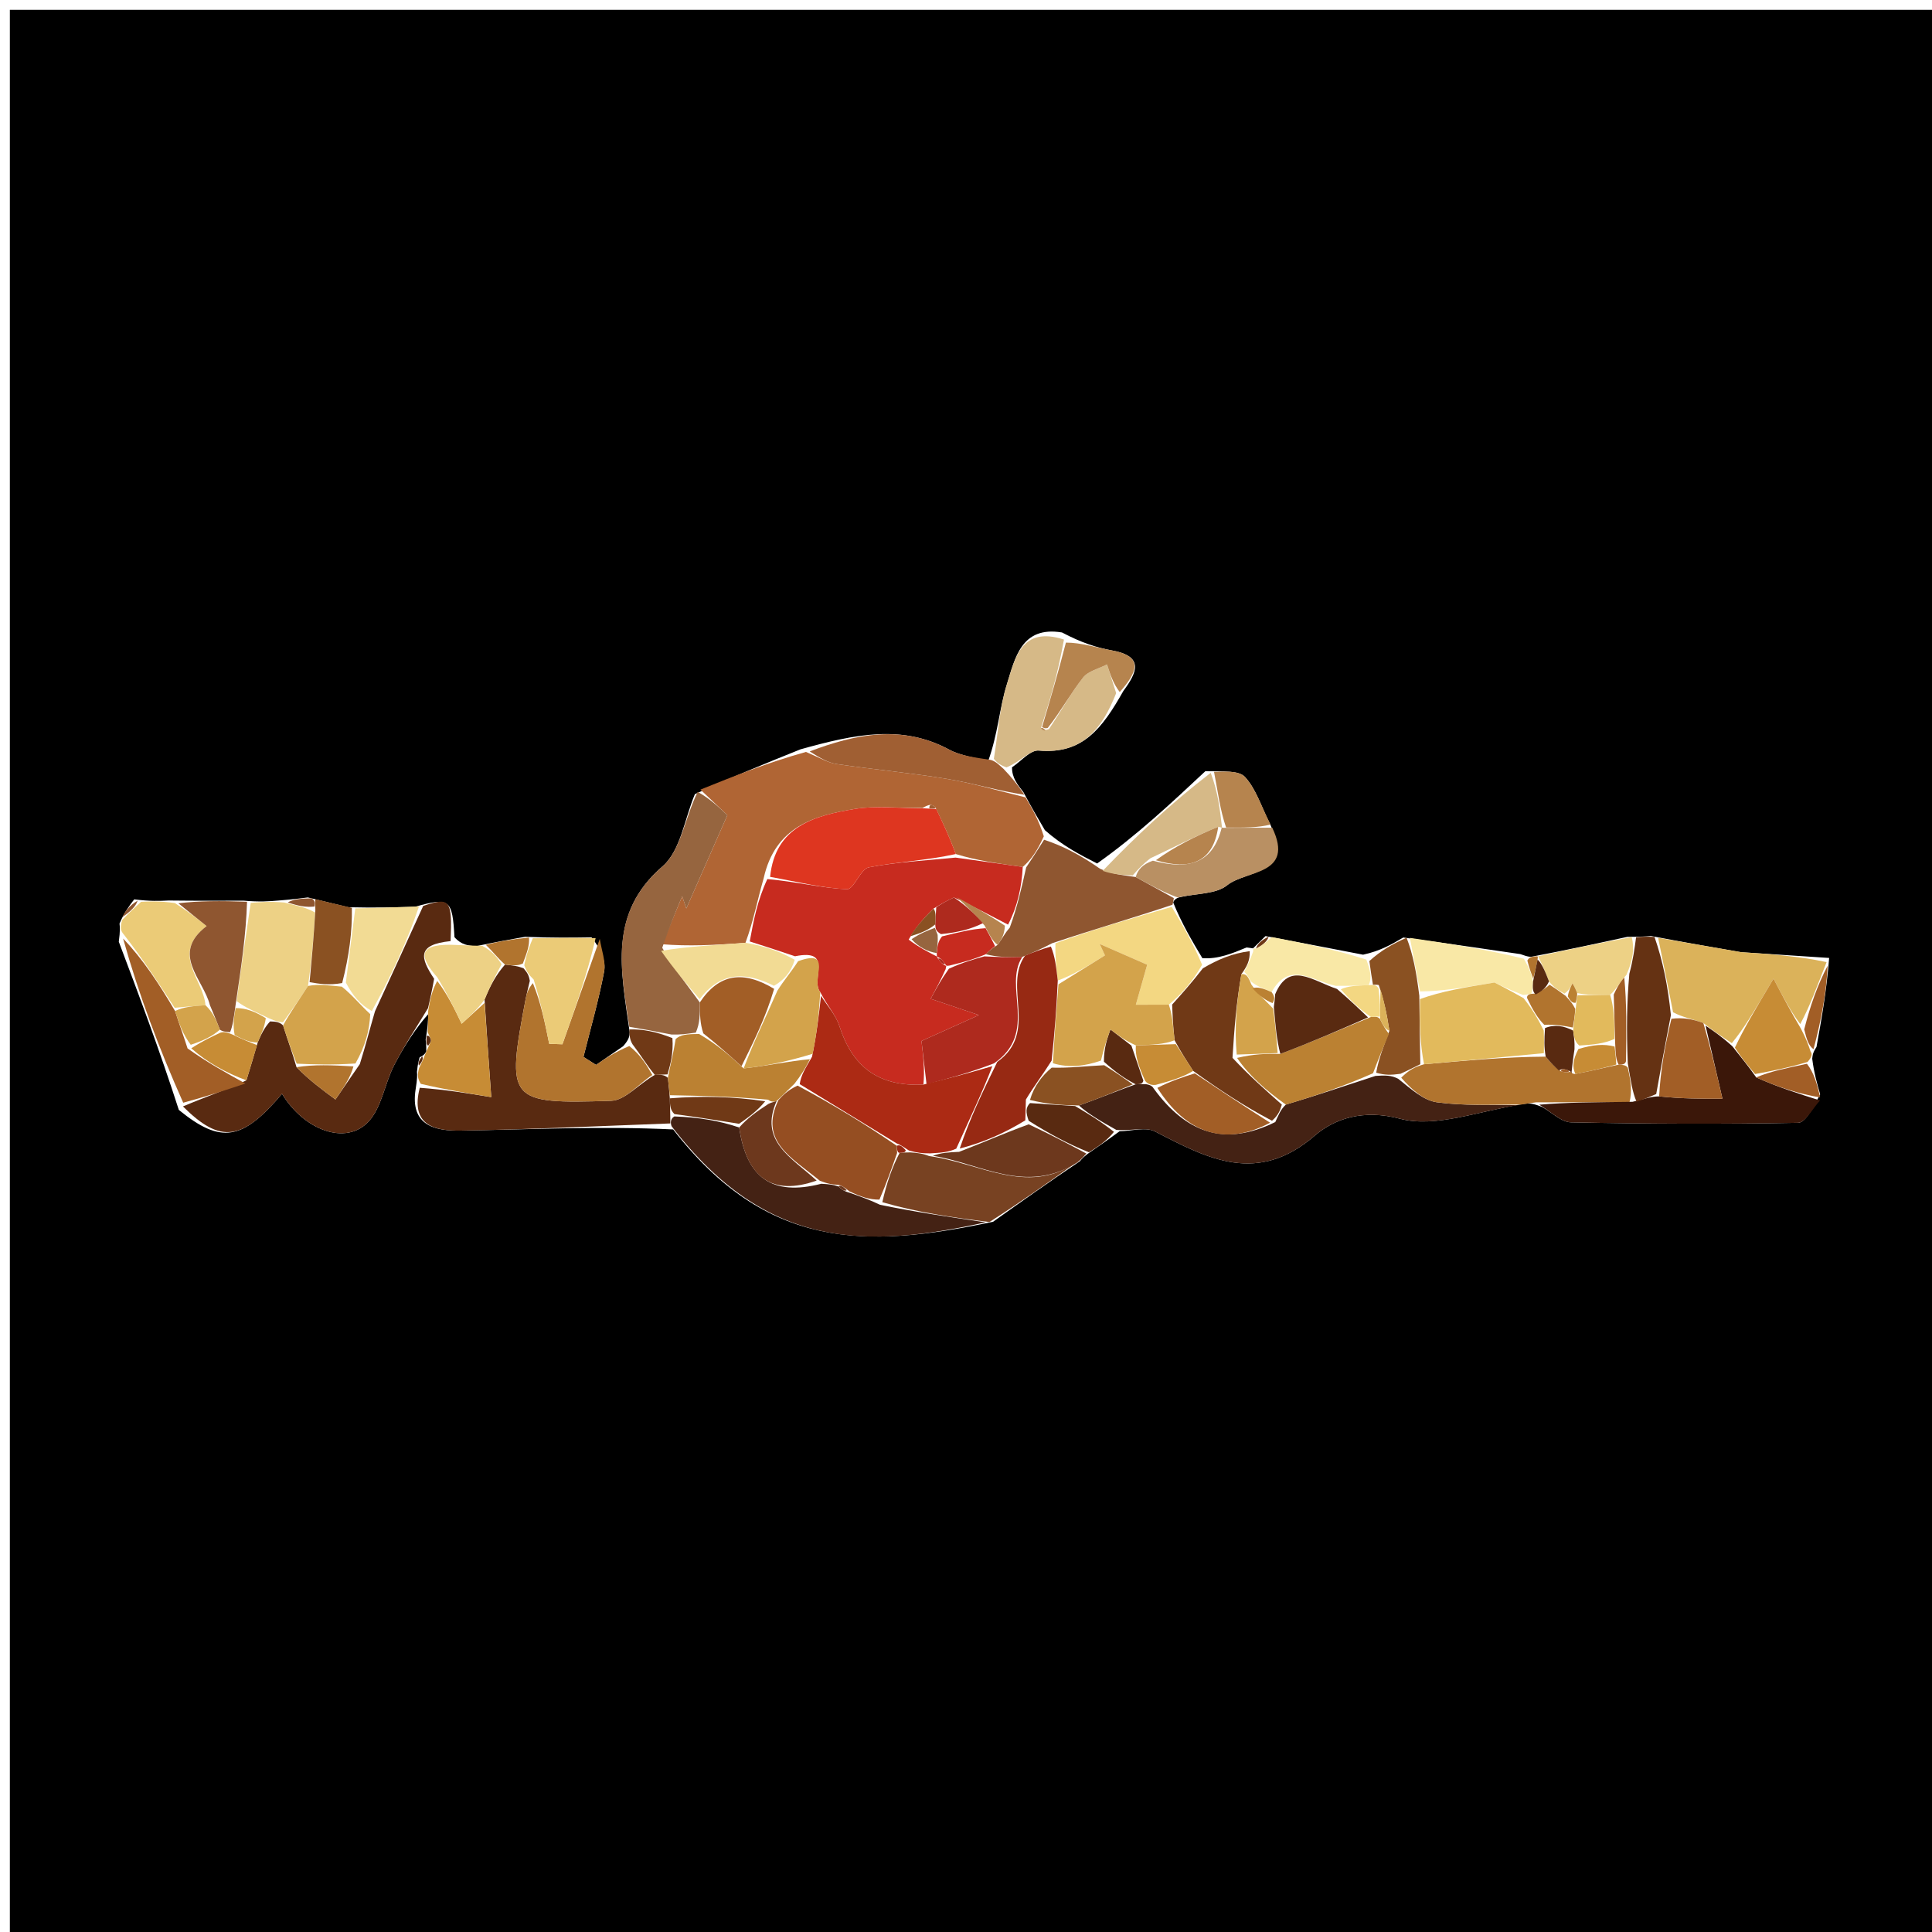 <svg xmlns="http://www.w3.org/2000/svg" xmlns:xlink="http://www.w3.org/1999/xlink" id="Layer_1" x="0px" y="0px" width="100%" viewBox="0 0 196 196" xml:space="preserve"><path fill="#000000" opacity="1" stroke="none" d="M97,197  C64.667,197 32.833,197 1,197  C1,131.667 1,66.333 1,1  C66.333,1 131.667,1 197,1  C197,66.333 197,131.667 197,197  C163.833,197 130.667,197 97,197 M31.228,91.046  C30.473,91.145 29.717,91.243 28.254,91.359  C27.314,91.437 26.374,91.516 24.687,91.37  C22.402,91.381 20.117,91.391 17.127,91.356  C16.189,91.401 15.251,91.445 13.617,91.239  C13.127,91.875 12.638,92.512 12.124,93.692  C12.164,94.051 12.204,94.41 12.052,95.536  C14.101,100.973 16.149,106.41 18.142,112.6  C22.401,116.069 24.581,115.728 28.611,110.963  C30.857,114.682 35.108,116.233 37.382,113.789  C38.734,112.335 39.023,109.936 39.987,108.063  C41.013,106.069 42.271,104.193 43.448,102.879  C43.43,103.494 43.411,104.109 43.183,105.471  C43.219,105.728 43.254,105.984 43.243,106.671  C43.243,106.671 43.084,107.074 42.578,107.252  C42.482,107.576 42.385,107.9 42.302,108.727  C42.325,109.061 42.348,109.394 42.163,110.523  C41.59,114.225 44.177,114.742 46.763,114.699  C53.845,114.58 60.923,114.23 68.291,114.58  C77.75,126.763 87.769,126.69 100.743,123.948  C103.521,121.971 106.299,119.993 109.548,117.808  C109.768,117.547 109.987,117.285 110.734,116.78  C111.521,116.24 112.308,115.7 113.579,114.765  C114.793,114.749 116.233,114.297 117.183,114.789  C122.553,117.57 127.563,120.234 133.402,115.195  C135.392,113.478 138.321,112.513 142.015,113.492  C145.655,114.456 150.02,112.691 154.649,111.984  C155.044,111.933 155.44,111.881 156.472,112.315  C157.441,112.854 158.401,113.841 159.38,113.86  C167.056,114.015 174.738,114.05 182.413,113.906  C183.17,113.892 183.9,112.43 184.653,111.023  C184.343,109.941 184.033,108.859 183.849,107.411  C183.892,107.141 183.836,106.894 184.281,106.215  C184.782,103.446 185.282,100.677 185.566,97.183  C182.362,96.973 179.159,96.763 176.626,96.597  C173.401,96.039 170.809,95.591 167.481,94.954  C166.981,94.997 166.481,95.04 165.1,95.043  C162.093,95.698 159.087,96.353 155.498,97.034  C155.31,97.077 155.121,97.121 154.234,96.792  C150.501,96.245 146.768,95.697 142.357,95.111  C141.205,95.79 140.052,96.469 138.284,96.852  C135.198,96.257 132.112,95.662 128.383,94.965  C127.963,95.378 127.544,95.791 127.124,96.207  C127.124,96.207 127.146,96.226 126.462,96.12  C125.02,96.721 123.578,97.323 121.978,97.205  C120.942,95.471 119.906,93.736 119.025,91.567  C119.025,91.567 119.081,91.11 119.851,90.984  C121.429,90.624 123.373,90.716 124.501,89.802  C126.394,88.268 131.388,88.828 128.722,83.332  C127.952,81.806 127.426,80.06 126.32,78.839  C125.682,78.135 124.107,78.281 122.283,78.237  C118.8,81.498 115.317,84.759 111.301,87.601  C109.554,86.706 107.806,85.811 106.004,84.221  C105.35,83.112 104.695,82.003 103.822,80.36  C103.234,79.619 102.646,78.877 102.67,77.839  C103.578,77.242 104.536,76.068 105.383,76.143  C109.852,76.54 111.828,73.88 113.962,70.102  C115.336,68.241 116.124,66.59 112.81,65.987  C111.23,65.699 109.691,65.191 107.736,64.162  C103.602,63.481 102.975,66.778 102.147,69.425  C101.39,71.844 101.241,74.454 100.246,77.217  C98.925,76.842 97.485,76.69 96.305,76.054  C91.514,73.472 86.757,74.471 81.21,76.019  C77.826,77.381 74.442,78.743 70.496,80.566  C69.445,83.055 69.051,86.306 67.217,87.888  C61.701,92.647 62.988,98.352 63.879,104.703  C63.87,105.06 63.862,105.417 63.215,106.142  C62.3,106.772 61.384,107.402 60.469,108.033  C60.043,107.763 59.618,107.493 59.192,107.222  C59.909,104.345 60.735,101.488 61.284,98.578  C61.481,97.532 61.012,96.361 60.01,95.094  C58.024,95.124 56.038,95.155 53.278,95.037  C51.844,95.292 50.41,95.547 48.263,95.995  C47.531,95.934 46.8,95.872 46.104,95.071  C45.893,91.246 45.635,90.989 42.081,91.999  C40.068,92.051 38.056,92.104 35.35,92.04  C34.23,91.766 33.11,91.493 31.228,91.046 z"></path><path fill="#B06534" opacity="1" stroke="none" d="M71.059,80.105  C74.442,78.743 77.826,77.381 81.764,76.282  C83.17,76.877 83.997,77.382 84.879,77.512  C88.632,78.068 92.42,78.406 96.16,79.034  C98.816,79.48 101.416,80.261 104.041,80.893  C104.695,82.003 105.35,83.112 105.895,84.845  C105.225,86.312 104.664,87.155 103.758,87.949  C101.255,87.602 99.098,87.302 96.963,86.642  C96.318,84.878 95.65,83.474 94.904,81.922  C94.518,81.534 94.259,81.596 93.592,81.968  C91.009,81.986 88.836,81.724 86.76,82.06  C82.635,82.729 78.644,83.831 77.473,89.102  C76.817,91.386 76.439,93.448 75.626,95.646  C72.484,95.893 69.776,96.003 67.185,95.795  C67.936,93.959 68.571,92.442 69.206,90.924  C69.346,91.336 69.487,91.748 69.627,92.16  C71.04,88.95 72.453,85.741 73.791,82.699  C72.997,81.945 72.028,81.025 71.059,80.105 z"></path><path fill="#592A11" opacity="1" stroke="none" d="M42.933,91.907  C45.635,90.989 45.893,91.246 45.712,95.474  C42.253,95.825 42.636,97.178 44.043,99.3  C43.822,100.517 43.625,101.392 43.427,102.266  C42.271,104.193 41.013,106.069 39.987,108.063  C39.023,109.936 38.734,112.335 37.382,113.789  C35.108,116.233 30.857,114.682 28.611,110.963  C24.581,115.728 22.401,116.069 18.559,112.246  C20.948,111.236 22.92,110.579 24.998,109.599  C25.43,108.192 25.755,107.107 26.142,105.76  C26.515,104.879 26.826,104.26 27.399,103.622  C28.011,103.641 28.359,103.678 28.718,104.027  C29.184,105.529 29.641,106.719 30.081,108.265  C31.386,109.595 32.708,110.569 34.031,111.543  C34.789,110.444 35.547,109.344 36.505,107.95  C37.095,106.073 37.486,104.491 38.041,102.597  C39.781,98.826 41.357,95.367 42.933,91.907 z"></path><path fill="#592A11" opacity="1" stroke="none" d="M68.003,113.972  C60.923,114.23 53.845,114.58 46.763,114.699  C44.177,114.742 41.59,114.225 42.584,110.354  C45.222,110.548 47.44,110.91 49.838,111.302  C49.565,107.455 49.363,104.6 49.157,101.414  C49.732,99.993 50.31,98.903 51.235,97.856  C52.042,97.948 52.504,97.997 53.11,98.228  C53.46,98.644 53.651,98.888 53.749,99.508  C53.556,100.355 53.425,100.832 53.332,101.317  C51.356,111.728 51.508,112.009 62.004,111.675  C63.422,111.631 64.788,109.968 66.434,109.05  C67.035,109.029 67.379,109.012 67.757,109.347  C67.845,110.169 67.897,110.638 67.953,111.425  C67.972,112.167 67.987,112.592 68,113.255  C67.997,113.494 68.003,113.972 68.003,113.972 z"></path><path fill="#96653F" opacity="1" stroke="none" d="M70.778,80.335  C72.028,81.025 72.997,81.945 73.791,82.699  C72.453,85.741 71.04,88.95 69.627,92.16  C69.487,91.748 69.346,91.336 69.206,90.924  C68.571,92.442 67.936,93.959 67.185,96.147  C68.373,98.333 69.676,99.848 70.993,101.7  C71.009,102.922 71.01,103.807 70.588,104.759  C69.595,104.901 69.027,104.977 68.132,104.953  C66.483,104.626 65.162,104.398 63.841,104.169  C62.988,98.352 61.701,92.647 67.217,87.888  C69.051,86.306 69.445,83.055 70.778,80.335 z"></path><path fill="#442214" opacity="1" stroke="none" d="M154.066,112.123  C150.02,112.691 145.655,114.456 142.015,113.492  C138.321,112.513 135.392,113.478 133.402,115.195  C127.563,120.234 122.553,117.57 117.183,114.789  C116.233,114.297 114.793,114.749 113.251,114.628  C111.638,113.73 110.353,112.968 109.463,112.152  C111.546,111.402 113.235,110.706 115.217,110.002  C115.705,109.983 115.9,109.972 116.287,109.995  C116.48,110.029 116.864,110.1 117.025,110.407  C120.324,114.937 124.235,116.364 129.376,113.831  C129.726,113.108 129.884,112.584 130.45,112.062  C133.645,111.11 136.432,110.156 139.539,109.151  C140.501,109.084 141.143,109.068 141.855,109.449  C143.208,110.537 144.436,111.646 145.788,111.828  C148.512,112.194 151.303,112.054 154.066,112.123 z"></path><path fill="#442214" opacity="1" stroke="none" d="M68.147,114.276  C68.003,113.972 67.997,113.494 68.414,113.261  C70.88,113.354 72.929,113.68 74.99,114.383  C75.728,119.449 78.284,121.386 83.317,120.092  C84.061,120.135 84.486,120.163 85.061,120.365  C85.448,120.746 85.723,120.873 86.324,121.048  C87.405,121.44 88.197,121.704 89.281,122.227  C93.05,122.993 96.526,123.498 100.003,124.003  C87.769,126.69 77.75,126.763 68.147,114.276 z"></path><path fill="#DBB25A" opacity="1" stroke="none" d="M168.217,95.142  C170.809,95.591 173.401,96.039 176.626,96.597  C179.159,96.763 182.362,96.973 185.307,97.604  C184.355,100.006 183.661,101.986 182.634,103.893  C181.645,102.572 180.99,101.325 179.921,99.286  C177.887,102.714 176.919,104.345 175.692,105.827  C174.631,105.136 173.83,104.594 172.801,103.782  C171.643,103.362 170.714,103.212 169.732,102.695  C169.192,99.932 168.705,97.537 168.217,95.142 z"></path><path fill="#B1742E" opacity="1" stroke="none" d="M66.177,109.054  C64.788,109.968 63.422,111.631 62.004,111.675  C51.508,112.009 51.356,111.728 53.332,101.317  C53.425,100.832 53.556,100.355 54.058,99.735  C54.869,101.695 55.292,103.794 55.715,105.893  C56.163,105.908 56.61,105.924 57.058,105.94  C58.321,102.375 59.584,98.811 60.847,95.246  C61.012,96.361 61.481,97.532 61.284,98.578  C60.735,101.488 59.909,104.345 59.192,107.222  C59.618,107.493 60.043,107.763 60.469,108.033  C61.384,107.402 62.3,106.772 63.845,106.117  C65.042,107.08 65.61,108.067 66.177,109.054 z"></path><path fill="#B1742E" opacity="1" stroke="none" d="M154.358,112.054  C151.303,112.054 148.512,112.194 145.788,111.828  C144.436,111.646 143.208,110.537 142.153,109.332  C142.952,108.533 143.521,108.249 144.47,107.967  C148.773,107.594 152.697,107.218 156.808,107.196  C157.382,107.9 157.769,108.252 158.34,108.677  C158.524,108.751 158.925,108.789 158.925,108.789  C158.925,108.789 159.323,108.717 159.398,108.75  C159.473,108.783 159.417,108.938 159.816,108.952  C161.467,108.644 162.719,108.321 164.217,108.007  C164.463,108.016 164.955,108.023 165.134,108.311  C165.449,109.668 165.584,110.738 165.313,111.819  C161.883,111.829 158.859,111.829 155.835,111.829  C155.44,111.881 155.044,111.933 154.358,112.054 z"></path><path fill="#D6B987" opacity="1" stroke="none" d="M100.825,76.98  C101.241,74.454 101.39,71.844 102.147,69.425  C102.975,66.778 103.602,63.481 107.937,64.881  C107.332,68.314 106.526,71.028 105.598,73.872  C105.714,74.071 105.952,74.14 106.417,73.96  C107.706,72.039 108.66,70.283 109.88,68.736  C110.405,68.07 111.481,67.837 112.307,67.407  C112.616,68.377 112.926,69.347 113.235,70.317  C111.828,73.88 109.852,76.54 105.383,76.143  C104.536,76.068 103.578,77.242 102.111,77.85  C101.31,77.567 101.067,77.274 100.825,76.98 z"></path><path fill="#F3D782" opacity="1" stroke="none" d="M118.87,92.001  C119.906,93.736 120.942,95.471 121.953,97.874  C120.924,99.667 119.919,100.79 118.575,101.922  C117.253,101.931 116.272,101.931 115.23,101.931  C115.645,100.469 116.007,99.192 116.382,97.872  C114.537,97.065 113.048,96.413 111.559,95.762  C111.739,96.149 111.918,96.536 112.098,96.923  C110.525,97.901 108.951,98.879 107.31,99.477  C107.142,98.075 107.042,97.053 107.073,95.692  C111.094,94.236 114.982,93.118 118.87,92.001 z"></path><path fill="#8F5630" opacity="1" stroke="none" d="M118.948,91.784  C114.982,93.118 111.094,94.236 106.746,95.688  C105.521,96.331 104.756,96.641 103.714,97.076  C102.249,97.142 101.06,97.081 100.008,96.805  C100.412,96.388 100.68,96.186 101.206,95.858  C101.681,95.227 101.899,94.721 102.44,94.108  C103.209,92 103.656,89.998 104.104,87.997  C104.664,87.155 105.225,86.312 105.922,85.192  C107.806,85.811 109.554,86.706 111.602,88.136  C112.905,88.718 113.908,88.765 115.218,88.975  C116.711,89.795 117.896,90.453 119.081,91.11  C119.081,91.11 119.025,91.567 118.948,91.784 z"></path><path fill="#784222" opacity="1" stroke="none" d="M100.373,123.976  C96.526,123.498 93.05,122.993 89.511,121.962  C89.969,119.947 90.49,118.458 91.265,116.958  C91.686,116.927 91.854,116.907 92.346,116.909  C93.101,116.966 93.533,117.001 94.263,117.281  C99.39,117.984 104.123,121.271 109.077,118.016  C106.299,119.993 103.521,121.971 100.373,123.976 z"></path><path fill="#3B1709" opacity="1" stroke="none" d="M156.154,112.072  C158.859,111.829 161.883,111.829 165.62,111.777  C166.896,111.479 167.459,111.233 168.317,111.227  C170.6,111.466 172.589,111.466 174.741,111.466  C174.094,108.664 173.561,106.358 173.029,104.052  C173.83,104.594 174.631,105.136 175.743,106.138  C176.72,107.387 177.386,108.175 178.167,109.301  C180.403,110.307 182.523,110.974 184.642,111.641  C183.9,112.43 183.17,113.892 182.413,113.906  C174.738,114.05 167.056,114.015 159.38,113.86  C158.401,113.841 157.441,112.854 156.154,112.072 z"></path><path fill="#703916" opacity="1" stroke="none" d="M118.914,101.913  C119.919,100.79 120.924,99.667 122.032,98.234  C123.578,97.323 125.02,96.721 126.784,96.494  C126.814,97.442 126.522,98.016 125.939,98.826  C125.433,101.701 125.218,104.34 125.036,107.317  C126.727,109.124 128.384,110.592 130.042,112.061  C129.884,112.584 129.726,113.108 129.043,113.699  C126.083,112.141 123.647,110.516 121.047,108.642  C120.35,107.571 119.817,106.749 119.16,105.535  C118.994,104.067 118.954,102.99 118.914,101.913 z"></path><path fill="#EDD185" opacity="1" stroke="none" d="M28.708,103.714  C28.359,103.678 28.011,103.641 27.229,103.279  C25.865,102.608 24.934,102.264 24.009,101.561  C24.488,98 24.961,94.798 25.435,91.595  C26.374,91.516 27.314,91.437 28.837,91.559  C30.243,91.912 31.066,92.064 31.961,92.57  C31.825,95.163 31.617,97.402 31.25,100.024  C30.297,101.509 29.503,102.612 28.708,103.714 z"></path><path fill="#F9E8A6" opacity="1" stroke="none" d="M143.035,95.149  C146.768,95.697 150.501,96.245 154.6,97.263  C155.158,98.254 155.35,98.774 155.527,99.575  C155.487,100.228 155.462,100.601 155.301,100.89  C155.164,100.806 154.869,100.936 154.512,100.939  C152.906,100.32 151.657,99.698 151.611,99.675  C148.372,100.213 146.248,100.566 144.062,100.582  C143.677,98.547 143.356,96.848 143.035,95.149 z"></path><path fill="#D6B987" opacity="1" stroke="none" d="M114.91,88.812  C113.908,88.765 112.905,88.718 111.868,88.346  C115.317,84.759 118.8,81.498 122.826,78.403  C123.567,80.36 123.765,82.15 123.975,83.968  C123.987,83.995 123.945,83.951 123.587,83.877  C121.158,84.876 119.087,85.949 116.715,87.068  C115.912,87.681 115.411,88.247 114.91,88.812 z"></path><path fill="#F2DB94" opacity="1" stroke="none" d="M42.507,91.953  C41.357,95.367 39.781,98.826 37.724,102.567  C36.511,101.915 35.78,100.98 35.084,99.681  C35.427,96.93 35.735,94.543 36.043,92.156  C38.056,92.104 40.068,92.051 42.507,91.953 z"></path><path fill="#A05F33" opacity="1" stroke="none" d="M100.535,77.099  C101.067,77.274 101.31,77.567 101.805,77.998  C102.646,78.877 103.234,79.619 103.931,80.627  C101.416,80.261 98.816,79.48 96.16,79.034  C92.42,78.406 88.632,78.068 84.879,77.512  C83.997,77.382 83.17,76.877 82.142,76.232  C86.757,74.471 91.514,73.472 96.305,76.054  C97.485,76.69 98.925,76.842 100.535,77.099 z"></path><path fill="#A25E26" opacity="1" stroke="none" d="M24.892,109.922  C22.92,110.579 20.948,111.236 18.586,111.87  C16.149,106.41 14.101,100.973 12.488,95.215  C14.524,97.342 16.123,99.79 17.761,102.567  C18.191,103.932 18.583,104.968 19.028,106.36  C21.019,107.785 22.955,108.853 24.892,109.922 z"></path><path fill="#EBCB77" opacity="1" stroke="none" d="M17.722,102.238  C16.123,99.79 14.524,97.342 12.584,94.832  C12.204,94.41 12.164,94.051 12.403,93.323  C13.226,92.466 13.769,91.978 14.312,91.49  C15.251,91.445 16.189,91.401 17.743,91.615  C19.226,92.565 20.095,93.257 20.963,93.948  C17.258,96.781 20.633,99.32 20.847,101.978  C19.506,102.069 18.614,102.154 17.722,102.238 z"></path><path fill="#653213" opacity="1" stroke="none" d="M168.022,110.988  C167.459,111.233 166.896,111.479 166.026,111.767  C165.584,110.738 165.449,109.668 165.138,107.86  C164.999,104.435 165.035,101.749 165.295,98.791  C165.673,97.374 165.827,96.228 165.98,95.083  C166.481,95.04 166.981,94.997 167.849,95.048  C168.705,97.537 169.192,99.932 169.512,102.985  C168.904,106.091 168.463,108.54 168.022,110.988 z"></path><path fill="#B99063" opacity="1" stroke="none" d="M115.218,88.975  C115.411,88.247 115.912,87.681 116.96,87.316  C120.764,88.333 123.084,87.458 123.945,83.951  C123.945,83.951 123.987,83.995 124.4,83.982  C126.231,83.969 127.649,83.968 129.067,83.967  C131.388,88.828 126.394,88.268 124.501,89.802  C123.373,90.716 121.429,90.624 119.466,91.047  C117.896,90.453 116.711,89.795 115.218,88.975 z"></path><path fill="#C78C35" opacity="1" stroke="none" d="M49.16,101.745  C49.363,104.6 49.565,107.455 49.838,111.302  C47.44,110.91 45.222,110.548 42.688,109.957  C42.348,109.394 42.325,109.061 42.516,108.352  C42.847,107.677 42.966,107.376 43.084,107.074  C43.084,107.074 43.243,106.671 43.422,106.3  C43.64,105.788 43.74,105.632 43.709,105.509  C43.639,105.238 43.502,104.985 43.393,104.724  C43.411,104.109 43.43,103.494 43.438,102.572  C43.625,101.392 43.822,100.517 44.354,99.515  C45.403,100.878 46.119,102.369 46.834,103.86  C47.609,103.155 48.385,102.45 49.16,101.745 z"></path><path fill="#EBCB77" opacity="1" stroke="none" d="M60.429,95.17  C59.584,98.811 58.321,102.375 57.058,105.94  C56.61,105.924 56.163,105.908 55.715,105.893  C55.292,103.794 54.869,101.695 54.138,99.369  C53.651,98.888 53.46,98.644 53.187,97.93  C53.431,96.695 53.741,95.94 54.052,95.185  C56.038,95.155 58.024,95.124 60.429,95.17 z"></path><path fill="#8F5630" opacity="1" stroke="none" d="M21.296,101.972  C20.633,99.32 17.258,96.781 20.963,93.948  C20.095,93.257 19.226,92.565 18.095,91.638  C20.117,91.391 22.402,91.381 25.061,91.482  C24.961,94.798 24.488,98 23.906,101.908  C23.709,103.326 23.621,104.038 23.344,104.715  C22.895,104.661 22.639,104.686 22.306,104.458  C21.914,103.432 21.605,102.702 21.296,101.972 z"></path><path fill="#F9E8A6" opacity="1" stroke="none" d="M126.23,98.59  C126.522,98.016 126.814,97.442 127.126,96.547  C127.146,96.226 127.124,96.207 127.421,96.222  C128.154,95.848 128.59,95.457 129.025,95.066  C132.112,95.662 135.198,96.257 138.613,97.349  C139.057,98.534 139.171,99.222 138.862,99.938  C137.593,99.994 136.748,100.023 135.513,100.015  C133.072,99.468 130.781,97.461 129.002,100.647  C128.102,100.245 127.552,100.089 126.887,99.552  C126.591,98.978 126.411,98.784 126.23,98.59 z"></path><path fill="#EDD185" opacity="1" stroke="none" d="M165.54,95.063  C165.827,96.228 165.673,97.374 165.004,98.889  C164.23,99.804 163.971,100.351 163.349,100.923  C162.006,100.956 161.027,100.963 160.002,100.745  C159.814,100.266 159.673,100.012 159.531,99.758  C159.338,100.13 159.145,100.503 158.711,100.8  C158.048,100.45 157.626,100.175 157.144,99.561  C156.73,98.461 156.376,97.7 156.017,96.973  C156.013,97.006 156.08,97.008 156.08,97.008  C159.087,96.353 162.093,95.698 165.54,95.063 z"></path><path fill="#8A5122" opacity="1" stroke="none" d="M139.285,99.91  C139.171,99.222 139.057,98.534 138.921,97.497  C140.052,96.469 141.205,95.79 142.696,95.13  C143.356,96.848 143.677,98.547 143.989,101.021  C144.017,103.852 144.054,105.908 144.09,107.964  C143.521,108.249 142.952,108.533 142.084,108.935  C141.143,109.068 140.501,109.084 139.613,108.825  C139.878,107.33 140.39,106.109 140.953,104.565  C140.691,102.821 140.377,101.402 139.872,99.929  C139.68,99.876 139.285,99.91 139.285,99.91 z"></path><path fill="#6D381D" opacity="1" stroke="none" d="M109.313,117.912  C104.123,121.271 99.39,117.984 94.636,117.256  C95.455,116.945 96.2,116.905 97.3,116.854  C99.777,115.9 101.898,114.958 104.362,114.061  C106.54,115.078 108.373,116.051 110.207,117.024  C109.987,117.285 109.768,117.547 109.313,117.912 z"></path><path fill="#EDD185" opacity="1" stroke="none" d="M49.157,101.414  C48.385,102.45 47.609,103.155 46.834,103.86  C46.119,102.369 45.403,100.878 44.377,99.172  C42.636,97.178 42.253,95.825 45.695,95.844  C46.8,95.872 47.531,95.934 48.927,95.954  C50.024,96.546 50.457,97.179 50.889,97.813  C50.31,98.903 49.732,99.993 49.157,101.414 z"></path><path fill="#C78C35" opacity="1" stroke="none" d="M178.052,108.962  C177.386,108.175 176.72,107.387 176.003,106.287  C176.919,104.345 177.887,102.714 179.921,99.286  C180.99,101.325 181.645,102.572 182.701,104.356  C183.295,105.485 183.487,106.078 183.679,106.67  C183.836,106.894 183.892,107.141 183.377,107.734  C181.288,108.358 179.67,108.66 178.052,108.962 z"></path><path fill="#8A5122" opacity="1" stroke="none" d="M35.697,92.098  C35.735,94.543 35.427,96.93 34.714,99.73  C33.342,99.975 32.375,99.808 31.409,99.641  C31.617,97.402 31.825,95.163 31.993,92.321  C31.965,91.552 31.977,91.386 31.99,91.219  C33.11,91.493 34.23,91.766 35.697,92.098 z"></path><path fill="#592A11" opacity="1" stroke="none" d="M110.47,116.902  C108.373,116.051 106.54,115.078 104.362,113.703  C104.039,112.822 104.06,112.344 104.495,111.906  C106.295,112.033 107.682,112.12 109.068,112.207  C110.353,112.968 111.638,113.73 113.009,114.825  C112.308,115.7 111.521,116.24 110.47,116.902 z"></path><path fill="#B6844E" opacity="1" stroke="none" d="M113.598,70.21  C112.926,69.347 112.616,68.377 112.307,67.407  C111.481,67.837 110.405,68.07 109.88,68.736  C108.66,70.283 107.706,72.039 106.301,73.842  C105.958,73.973 105.72,73.742 105.72,73.742  C106.526,71.028 107.332,68.314 108.136,65.191  C109.691,65.191 111.23,65.699 112.81,65.987  C116.124,66.59 115.336,68.241 113.598,70.21 z"></path><path fill="#B6844E" opacity="1" stroke="none" d="M128.895,83.65  C127.649,83.968 126.231,83.969 124.388,83.955  C123.765,82.15 123.567,80.36 123.161,78.306  C124.107,78.281 125.682,78.135 126.32,78.839  C127.426,80.06 127.952,81.806 128.895,83.65 z"></path><path fill="#A25E26" opacity="1" stroke="none" d="M178.167,109.301  C179.67,108.66 181.288,108.358 183.314,107.917  C184.033,108.859 184.343,109.941 184.648,111.332  C182.523,110.974 180.403,110.307 178.167,109.301 z"></path><path fill="#703916" opacity="1" stroke="none" d="M66.434,109.05  C65.61,108.067 65.042,107.08 64.164,105.933  C63.862,105.417 63.87,105.06 63.86,104.436  C65.162,104.398 66.483,104.626 68.216,105.313  C68.326,106.846 68.024,107.921 67.722,108.995  C67.379,109.012 67.035,109.029 66.434,109.05 z"></path><path fill="#A25E26" opacity="1" stroke="none" d="M183.98,106.443  C183.487,106.078 183.295,105.485 183.036,104.43  C183.661,101.986 184.355,100.006 185.415,97.967  C185.282,100.677 184.782,103.446 183.98,106.443 z"></path><path fill="#B1742E" opacity="1" stroke="none" d="M51.235,97.856  C50.457,97.179 50.024,96.546 49.284,95.857  C50.41,95.547 51.844,95.292 53.665,95.111  C53.741,95.94 53.431,96.695 53.043,97.747  C52.504,97.997 52.042,97.948 51.235,97.856 z"></path><path fill="#8F5630" opacity="1" stroke="none" d="M13.964,91.364  C13.769,91.978 13.226,92.466 12.415,93.052  C12.638,92.512 13.127,91.875 13.964,91.364 z"></path><path fill="#8F5630" opacity="1" stroke="none" d="M31.609,91.133  C31.977,91.386 31.965,91.552 31.921,91.967  C31.066,92.064 30.243,91.912 29.191,91.551  C29.717,91.243 30.473,91.145 31.609,91.133 z"></path><path fill="#703916" opacity="1" stroke="none" d="M128.704,95.016  C128.59,95.457 128.154,95.848 127.422,96.221  C127.544,95.791 127.963,95.378 128.704,95.016 z"></path><path fill="#B1742E" opacity="1" stroke="none" d="M155.543,99.295  C155.35,98.774 155.158,98.254 154.949,97.449  C155.121,97.121 155.31,97.077 155.789,97.021  C156.08,97.008 156.013,97.006 155.981,97.374  C155.814,98.26 155.678,98.778 155.543,99.295 z"></path><path fill="#592A11" opacity="1" stroke="none" d="M42.831,107.163  C42.966,107.376 42.847,107.677 42.509,108.101  C42.385,107.9 42.482,107.576 42.831,107.163 z"></path><path fill="#592A11" opacity="1" stroke="none" d="M43.288,105.098  C43.502,104.985 43.639,105.238 43.709,105.509  C43.74,105.632 43.64,105.788 43.444,106.084  C43.254,105.984 43.219,105.728 43.288,105.098 z"></path><path fill="#C72B1F" opacity="1" stroke="none" d="M103.758,87.949  C103.656,89.998 103.209,92 102.267,93.802  C100.21,92.744 98.647,91.884 96.778,91.051  C95.975,91.4 95.478,91.721 94.706,92.171  C93.646,93.207 92.862,94.115 92.184,95.324  C93.197,96.088 94.104,96.551 95.024,97.024  C95.035,97.035 95.058,97.058 95.167,97.257  C95.469,97.701 95.709,97.881 95.999,97.999  C96,98 96.002,98.002 95.933,98.321  C95.415,99.474 94.967,100.308 94.417,101.329  C95.917,101.834 97.184,102.26 99.317,102.978  C96.842,104.093 95.239,104.815 93.485,105.605  C93.659,107.102 93.828,108.55 93.679,110.03  C89.035,110.261 86.453,108.146 85.158,104.095  C84.804,102.986 83.928,102.043 83.217,100.653  C82.183,99.409 84.638,96.197 80.657,97.013  C78.894,96.416 77.477,95.963 76.061,95.51  C76.439,93.448 76.817,91.386 77.848,89.179  C80.975,89.47 83.441,90.106 85.929,90.211  C86.628,90.24 87.286,88.156 88.146,87.989  C91.033,87.429 94.003,87.298 96.942,87.002  C99.098,87.302 101.255,87.602 103.758,87.949 z"></path><path fill="#DE3620" opacity="1" stroke="none" d="M96.963,86.642  C94.003,87.298 91.033,87.429 88.146,87.989  C87.286,88.156 86.628,90.24 85.929,90.211  C83.441,90.106 80.975,89.47 78.126,88.958  C78.644,83.831 82.635,82.729 86.76,82.06  C88.836,81.724 91.009,81.986 93.824,82.008  C94.511,82.037 94.982,82.071 94.982,82.071  C95.65,83.474 96.318,84.878 96.963,86.642 z"></path><path fill="#F2DB94" opacity="1" stroke="none" d="M75.626,95.646  C77.477,95.963 78.894,96.416 80.624,97.367  C80.24,98.643 79.543,99.421 78.52,100.01  C75.379,98.417 72.939,98.768 70.979,101.363  C69.676,99.848 68.373,98.333 67.069,96.465  C69.776,96.003 72.484,95.893 75.626,95.646 z"></path><path fill="#A05F33" opacity="1" stroke="none" d="M94.904,81.922  C94.982,82.071 94.511,82.037 94.279,81.998  C94.259,81.596 94.518,81.534 94.904,81.922 z"></path><path fill="#D3A34B" opacity="1" stroke="none" d="M31.25,100.024  C32.375,99.808 33.342,99.975 34.679,100.094  C35.78,100.98 36.511,101.915 37.56,102.879  C37.486,104.491 37.095,106.073 36.057,107.89  C33.639,108.053 31.868,107.981 30.097,107.909  C29.641,106.719 29.184,105.529 28.718,104.027  C29.503,102.612 30.297,101.509 31.25,100.024 z"></path><path fill="#C78C35" opacity="1" stroke="none" d="M22.388,104.754  C22.639,104.686 22.895,104.661 23.615,104.966  C24.744,105.51 25.412,105.766 26.08,106.022  C25.755,107.107 25.43,108.192 24.998,109.599  C22.955,108.853 21.019,107.785 19.404,106.349  C20.613,105.572 21.501,105.163 22.388,104.754 z"></path><path fill="#B1742E" opacity="1" stroke="none" d="M30.081,108.265  C31.868,107.981 33.639,108.053 35.858,108.185  C35.547,109.344 34.789,110.444 34.031,111.543  C32.708,110.569 31.386,109.595 30.081,108.265 z"></path><path fill="#D3A34B" opacity="1" stroke="none" d="M26.142,105.76  C25.412,105.766 24.744,105.51 23.805,105.002  C23.621,104.038 23.709,103.326 23.9,102.266  C24.934,102.264 25.865,102.608 26.966,103.297  C26.826,104.26 26.515,104.879 26.142,105.76 z"></path><path fill="#BB8132" opacity="1" stroke="none" d="M67.757,109.347  C68.024,107.921 68.326,106.846 68.543,105.412  C69.027,104.977 69.595,104.901 70.926,104.899  C72.867,106.037 74.045,107.103 75.443,108.389  C77.851,108.126 80.039,107.643 82.164,107.457  C81.673,108.433 81.247,109.113 80.603,109.939  C79.912,110.595 79.438,111.104 78.794,111.69  C78.623,111.767 78.253,111.832 77.924,111.565  C74.38,111.235 71.165,111.171 67.95,111.107  C67.897,110.638 67.845,110.169 67.757,109.347 z"></path><path fill="#703916" opacity="1" stroke="none" d="M67.953,111.425  C71.165,111.171 74.38,111.235 77.629,111.723  C76.768,112.768 75.873,113.387 74.978,114.007  C72.929,113.68 70.88,113.354 68.417,113.022  C67.987,112.592 67.972,112.167 67.953,111.425 z"></path><path fill="#A25E26" opacity="1" stroke="none" d="M75.223,108.168  C74.045,107.103 72.867,106.037 71.35,104.833  C71.01,103.807 71.009,102.922 70.993,101.7  C72.939,98.768 75.379,98.417 78.537,100.318  C77.662,103.267 76.443,105.717 75.223,108.168 z"></path><path fill="#BB8132" opacity="1" stroke="none" d="M140.902,104.889  C140.39,106.109 139.878,107.33 139.293,108.877  C136.432,110.156 133.645,111.11 130.45,112.062  C128.384,110.592 126.727,109.124 125.498,107.323  C127.157,106.937 128.387,106.884 129.887,106.916  C133.033,105.738 135.909,104.477 139.084,103.172  C139.586,103.129 139.787,103.129 140.008,103.393  C140.319,104.067 140.611,104.478 140.902,104.889 z"></path><path fill="#A25E26" opacity="1" stroke="none" d="M121.212,108.892  C123.647,110.516 126.083,112.141 128.851,113.898  C124.235,116.364 120.324,114.937 117.414,110.366  C118.832,109.643 120.022,109.267 121.212,108.892 z"></path><path fill="#8A5122" opacity="1" stroke="none" d="M109.463,112.152  C107.682,112.12 106.295,112.033 104.49,111.59  C104.902,110.171 105.733,109.11 106.695,108.311  C108.458,108.366 110.09,108.159 112.022,108.064  C113.19,108.787 114.057,109.398 114.924,110.009  C113.235,110.706 111.546,111.402 109.463,112.152 z"></path><path fill="#C78C35" opacity="1" stroke="none" d="M121.047,108.642  C120.022,109.267 118.832,109.643 117.253,110.059  C116.864,110.1 116.48,110.029 116.185,109.667  C115.521,108.23 115.152,107.154 115.231,106.053  C116.882,105.994 118.083,105.96 119.285,105.927  C119.817,106.749 120.35,107.571 121.047,108.642 z"></path><path fill="#592A11" opacity="1" stroke="none" d="M114.782,106.078  C115.152,107.154 115.521,108.23 115.993,109.633  C115.9,109.972 115.705,109.983 115.217,110.002  C114.057,109.398 113.19,108.787 111.991,107.707  C111.99,106.303 112.321,105.368 112.652,104.433  C113.362,104.981 114.072,105.53 114.782,106.078 z"></path><path fill="#954E22" opacity="1" stroke="none" d="M78.965,111.612  C79.438,111.104 79.912,110.595 80.915,110.133  C84.619,112.119 87.791,114.058 90.979,116.24  C90.993,116.483 91.011,116.97 91.011,116.97  C90.49,118.458 89.969,119.947 89.218,121.701  C88.197,121.704 87.405,121.44 86.18,120.866  C85.514,120.329 85.236,120.207 84.911,120.191  C84.486,120.163 84.061,120.135 83.168,119.783  C80.276,117.405 76.983,115.764 78.965,111.612 z"></path><path fill="#6D381D" opacity="1" stroke="none" d="M78.794,111.69  C76.983,115.764 80.276,117.405 82.85,119.768  C78.284,121.386 75.728,119.449 74.99,114.383  C75.873,113.387 76.768,112.768 77.958,111.99  C78.253,111.832 78.623,111.767 78.794,111.69 z"></path><path fill="#6D381D" opacity="1" stroke="none" d="M85.061,120.365  C85.236,120.207 85.514,120.329 85.891,120.738  C85.723,120.873 85.448,120.746 85.061,120.365 z"></path><path fill="#A25E26" opacity="1" stroke="none" d="M168.317,111.227  C168.463,108.54 168.904,106.091 169.565,103.353  C170.714,103.212 171.643,103.362 172.801,103.782  C173.561,106.358 174.094,108.664 174.741,111.466  C172.589,111.466 170.6,111.466 168.317,111.227 z"></path><path fill="#E2BA5C" opacity="1" stroke="none" d="M144.47,107.967  C144.054,105.908 144.017,103.852 144.053,101.357  C146.248,100.566 148.372,100.213 151.611,99.675  C151.657,99.698 152.906,100.32 154.569,101.266  C155.503,102.467 156.023,103.345 156.61,104.548  C156.658,105.529 156.639,106.186 156.621,106.843  C152.697,107.218 148.773,107.594 144.47,107.967 z"></path><path fill="#592A11" opacity="1" stroke="none" d="M156.808,107.196  C156.639,106.186 156.658,105.529 156.741,104.297  C157.724,103.896 158.644,104.069 159.595,104.551  C159.692,105.268 159.757,105.676 159.733,106.434  C159.568,107.502 159.493,108.22 159.417,108.938  C159.417,108.938 159.473,108.783 159.216,108.642  C158.673,108.398 158.405,108.432 158.156,108.604  C157.769,108.252 157.382,107.9 156.808,107.196 z"></path><path fill="#C78C35" opacity="1" stroke="none" d="M159.816,108.952  C159.493,108.22 159.568,107.502 160.129,106.42  C161.653,105.973 162.69,105.89 163.802,106.168  C163.907,107.019 163.939,107.508 163.971,107.998  C162.719,108.321 161.467,108.644 159.816,108.952 z"></path><path fill="#A25E26" opacity="1" stroke="none" d="M164.217,108.007  C163.939,107.508 163.907,107.019 163.853,105.764  C163.791,103.631 163.752,102.264 163.713,100.897  C163.971,100.351 164.23,99.804 164.78,99.16  C165.035,101.749 164.999,104.435 164.959,107.572  C164.955,108.023 164.463,108.016 164.217,108.007 z"></path><path fill="#A25E26" opacity="1" stroke="none" d="M158.34,108.677  C158.405,108.432 158.673,108.398 159.14,108.609  C159.323,108.717 158.925,108.789 158.925,108.789  C158.925,108.789 158.524,108.751 158.34,108.677 z"></path><path fill="#B6844E" opacity="1" stroke="none" d="M106.074,74.091  C105.952,74.14 105.714,74.071 105.598,73.872  C105.72,73.742 105.958,73.973 106.074,74.091 z"></path><path fill="#D3A34B" opacity="1" stroke="none" d="M115.231,106.053  C114.072,105.53 113.362,104.981 112.652,104.433  C112.321,105.368 111.99,106.303 111.691,107.595  C110.09,108.159 108.458,108.366 106.816,107.864  C106.997,104.722 107.188,102.289 107.378,99.857  C108.951,98.879 110.525,97.901 112.098,96.923  C111.918,96.536 111.739,96.149 111.559,95.762  C113.048,96.413 114.537,97.065 116.382,97.872  C116.007,99.192 115.645,100.469 115.23,101.931  C116.272,101.931 117.253,101.931 118.575,101.922  C118.954,102.99 118.994,104.067 119.16,105.535  C118.083,105.96 116.882,105.994 115.231,106.053 z"></path><path fill="#972913" opacity="1" stroke="none" d="M107.31,99.477  C107.188,102.289 106.997,104.722 106.685,107.602  C105.733,109.11 104.902,110.171 104.076,111.549  C104.06,112.344 104.039,112.822 104.018,113.657  C101.898,114.958 99.777,115.9 97.368,116.516  C98.388,113.465 99.696,110.739 101.175,107.723  C105.391,104.737 101.73,100.096 103.991,96.95  C104.756,96.641 105.521,96.331 106.614,96.026  C107.042,97.053 107.142,98.075 107.31,99.477 z"></path><path fill="#AE2A1E" opacity="1" stroke="none" d="M103.714,97.076  C101.73,100.096 105.391,104.737 100.846,107.874  C98.229,108.876 96.112,109.437 93.996,109.998  C93.828,108.55 93.659,107.102 93.485,105.605  C95.239,104.815 96.842,104.093 99.317,102.978  C97.184,102.26 95.917,101.834 94.417,101.329  C94.967,100.308 95.415,99.474 96.267,98.273  C97.737,97.611 98.804,97.316 99.871,97.021  C101.06,97.081 102.249,97.142 103.714,97.076 z"></path><path fill="#C72B1F" opacity="1" stroke="none" d="M100.008,96.805  C98.804,97.316 97.737,97.611 96.336,97.954  C96.002,98.002 96,98 95.888,97.8  C95.591,97.348 95.351,97.167 95.058,97.058  C95.058,97.058 95.035,97.035 95.035,96.697  C95.102,95.928 95.168,95.498 95.569,94.996  C97.208,94.591 98.513,94.256 99.991,94.163  C100.425,94.931 100.687,95.458 100.949,95.984  C100.68,96.186 100.412,96.388 100.008,96.805 z"></path><path fill="#B6844E" opacity="1" stroke="none" d="M101.206,95.858  C100.687,95.458 100.425,94.931 99.886,93.897  C98.767,92.601 97.926,91.813 97.085,91.024  C98.647,91.884 100.21,92.744 101.945,93.91  C101.899,94.721 101.681,95.227 101.206,95.858 z"></path><path fill="#AC2A14" opacity="1" stroke="none" d="M93.679,110.03  C96.112,109.437 98.229,108.876 100.674,108.164  C99.696,110.739 98.388,113.465 97.012,116.528  C96.2,116.905 95.455,116.945 94.338,117.01  C93.533,117.001 93.101,116.966 92.21,116.719  C91.53,116.271 91.269,116.101 90.964,115.998  C87.791,114.058 84.619,112.119 81.133,109.986  C81.247,109.113 81.673,108.433 82.381,107.202  C82.872,104.776 83.082,102.9 83.291,101.024  C83.928,102.043 84.804,102.986 85.158,104.095  C86.453,108.146 89.035,110.261 93.679,110.03 z"></path><path fill="#972913" opacity="1" stroke="none" d="M90.979,116.24  C91.269,116.101 91.53,116.271 91.885,116.697  C91.854,116.907 91.686,116.927 91.265,116.958  C91.011,116.97 90.993,116.483 90.979,116.24 z"></path><path fill="#D3A34B" opacity="1" stroke="none" d="M129.617,106.832  C128.387,106.884 127.157,106.937 125.465,106.985  C125.218,104.34 125.433,101.701 125.939,98.826  C126.411,98.784 126.591,98.978 126.95,99.877  C127.762,101.034 128.396,101.485 129.163,102.331  C129.403,104.094 129.51,105.463 129.617,106.832 z"></path><path fill="#B1742E" opacity="1" stroke="none" d="M159.563,104.243  C158.644,104.069 157.724,103.896 156.673,103.973  C156.023,103.345 155.503,102.467 154.926,101.262  C154.869,100.936 155.164,100.806 155.655,100.807  C156.498,100.505 156.851,100.203 157.204,99.9  C157.626,100.175 158.048,100.45 158.811,101.011  C159.316,101.566 159.527,101.791 159.811,102.356  C159.747,103.24 159.655,103.741 159.563,104.243 z"></path><path fill="#592A11" opacity="1" stroke="none" d="M157.144,99.561  C156.851,100.203 156.498,100.505 155.792,100.891  C155.462,100.601 155.487,100.228 155.527,99.575  C155.678,98.778 155.814,98.26 155.986,97.341  C156.376,97.7 156.73,98.461 157.144,99.561 z"></path><path fill="#B6844E" opacity="1" stroke="none" d="M123.587,83.877  C123.084,87.458 120.764,88.333 117.263,87.27  C119.087,85.949 121.158,84.876 123.587,83.877 z"></path><path fill="#D3A34B" opacity="1" stroke="none" d="M22.306,104.458  C21.501,105.163 20.613,105.572 19.35,105.993  C18.583,104.968 18.191,103.932 17.761,102.567  C18.614,102.154 19.506,102.069 20.847,101.978  C21.605,102.702 21.914,103.432 22.306,104.458 z"></path><path fill="#592A11" opacity="1" stroke="none" d="M129.887,106.916  C129.51,105.463 129.403,104.094 129.232,102.161  C129.311,101.383 129.372,101.149 129.353,100.893  C130.781,97.461 133.072,99.468 135.637,100.327  C137.028,101.523 137.907,102.37 138.785,103.216  C135.909,104.477 133.033,105.738 129.887,106.916 z"></path><path fill="#F3D782" opacity="1" stroke="none" d="M139.084,103.172  C137.907,102.37 137.028,101.523 136.026,100.365  C136.748,100.023 137.593,99.994 138.862,99.938  C139.285,99.91 139.68,99.876 139.86,100.322  C140.023,101.555 140.006,102.342 139.989,103.13  C139.787,103.129 139.586,103.129 139.084,103.172 z"></path><path fill="#BB8132" opacity="1" stroke="none" d="M129.002,100.647  C129.372,101.149 129.311,101.383 129.099,101.767  C128.396,101.485 127.762,101.034 127.065,100.257  C127.552,100.089 128.102,100.245 129.002,100.647 z"></path><path fill="#E2BA5C" opacity="1" stroke="none" d="M159.595,104.551  C159.655,103.741 159.747,103.24 159.88,102.106  C159.963,101.305 160.006,101.138 160.048,100.97  C161.027,100.963 162.006,100.956 163.349,100.923  C163.752,102.264 163.791,103.631 163.779,105.403  C162.69,105.89 161.653,105.973 160.219,106.07  C159.757,105.676 159.692,105.268 159.595,104.551 z"></path><path fill="#BB8132" opacity="1" stroke="none" d="M160.002,100.745  C160.006,101.138 159.963,101.305 159.852,101.723  C159.527,101.791 159.316,101.566 159.052,101.087  C159.145,100.503 159.338,100.13 159.531,99.758  C159.673,100.012 159.814,100.266 160.002,100.745 z"></path><path fill="#DBB25A" opacity="1" stroke="none" d="M140.008,103.393  C140.006,102.342 140.023,101.555 140.051,100.375  C140.377,101.402 140.691,102.821 140.953,104.565  C140.611,104.478 140.319,104.067 140.008,103.393 z"></path><path fill="#D3A34B" opacity="1" stroke="none" d="M83.217,100.653  C83.082,102.9 82.872,104.776 82.445,106.906  C80.039,107.643 77.851,108.126 75.443,108.389  C76.443,105.717 77.662,103.267 78.863,100.508  C79.543,99.421 80.24,98.643 80.97,97.51  C84.638,96.197 82.183,99.409 83.217,100.653 z"></path><path fill="#AE2A1E" opacity="1" stroke="none" d="M96.778,91.051  C97.926,91.813 98.767,92.601 99.713,93.656  C98.513,94.256 97.208,94.591 95.458,94.766  C94.958,94.448 94.904,94.288 94.881,93.78  C94.936,92.968 94.959,92.505 94.982,92.042  C95.478,91.721 95.975,91.4 96.778,91.051 z"></path><path fill="#96653F" opacity="1" stroke="none" d="M94.85,94.127  C94.904,94.288 94.958,94.448 95.123,94.837  C95.168,95.498 95.102,95.928 95.024,96.686  C94.104,96.551 93.197,96.088 92.475,95.282  C93.39,94.668 94.12,94.397 94.85,94.127 z"></path><path fill="#8A5122" opacity="1" stroke="none" d="M94.881,93.78  C94.12,94.397 93.39,94.668 92.37,94.98  C92.862,94.115 93.646,93.207 94.706,92.171  C94.959,92.505 94.936,92.968 94.881,93.78 z"></path><path fill="#AE2A1E" opacity="1" stroke="none" d="M95.167,97.257  C95.351,97.167 95.591,97.348 95.887,97.799  C95.709,97.881 95.469,97.701 95.167,97.257 z"></path></svg>